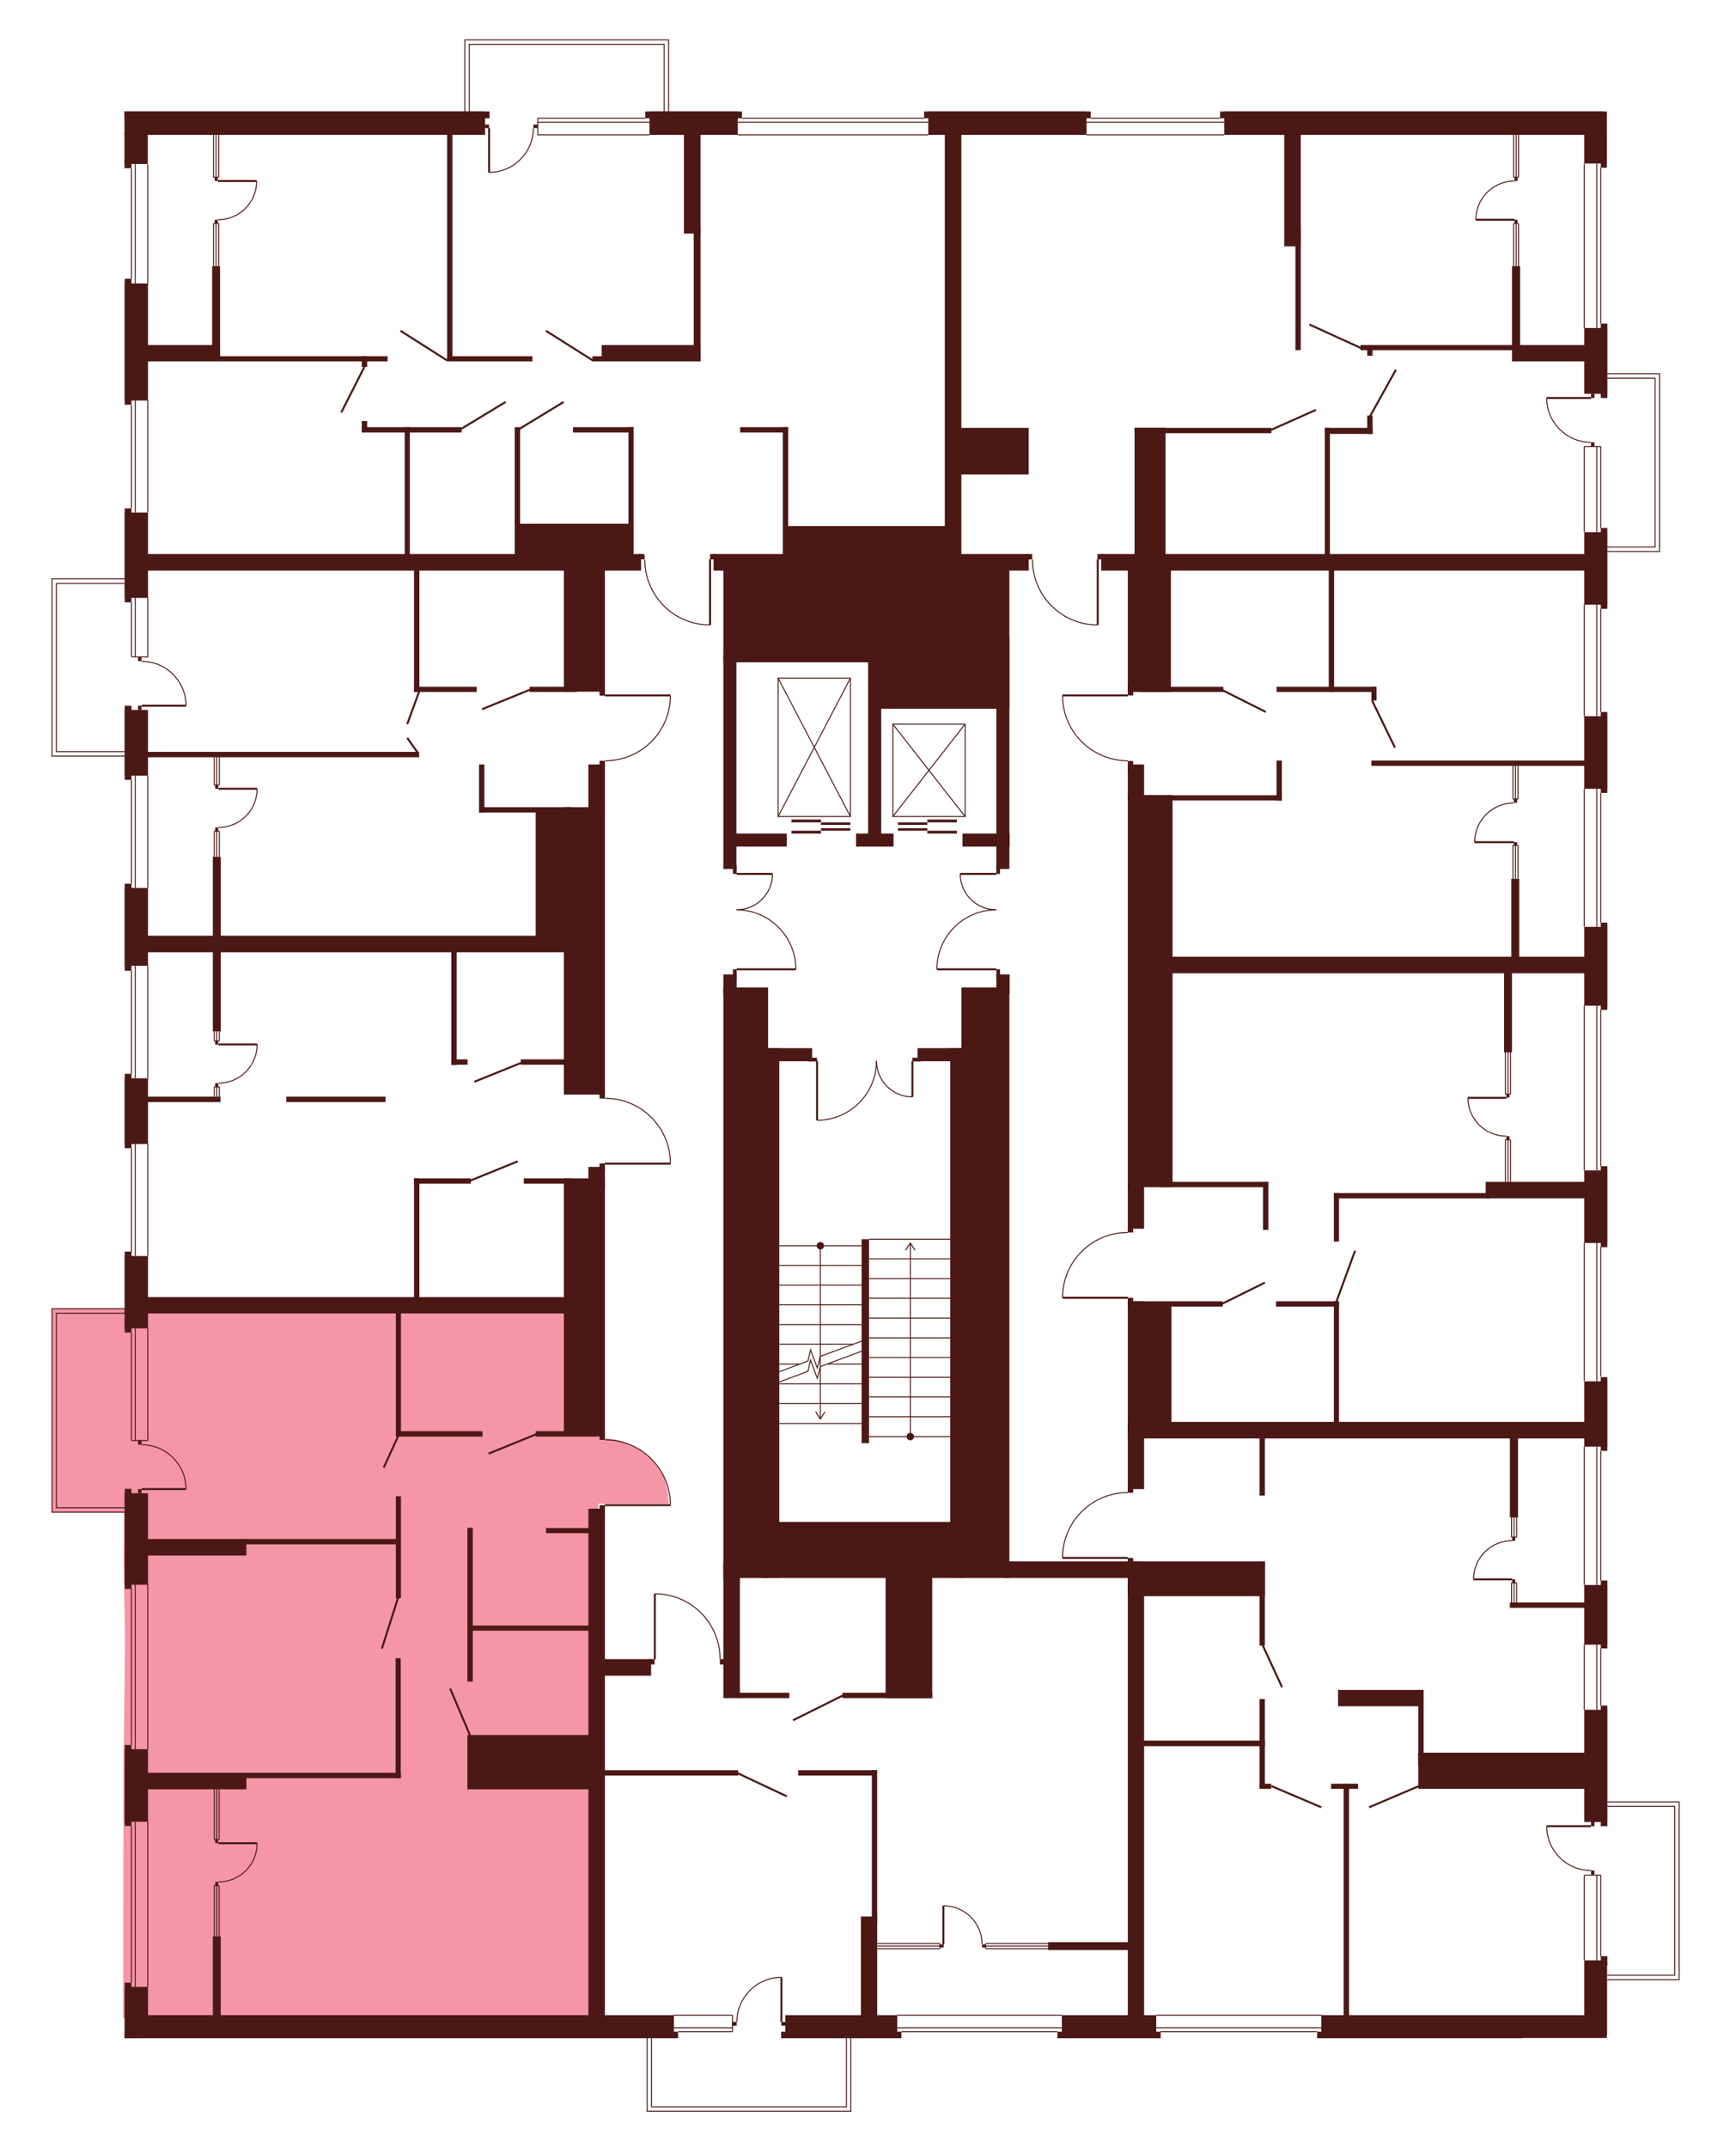 <?xml version="1.0" encoding="utf-8"?>
<!-- Generator: Adobe Illustrator 27.9.0, SVG Export Plug-In . SVG Version: 6.00 Build 0)  -->
<svg version="1.1" xmlns="http://www.w3.org/2000/svg" xmlns:xlink="http://www.w3.org/1999/xlink" x="0px" y="0px"
	 viewBox="0 0 744.7 920.8" style="enable-background:new 0 0 744.7 920.8;" xml:space="preserve">
<style type="text/css">
	.st0{display:none;fill:#F496A7;}
	.st1{fill:#F496A7;}
	.st2{fill:#4B1816;}
	.st3{fill:none;stroke:#4B1816;stroke-width:0.85;stroke-miterlimit:10;}
	.st4{fill:none;stroke:#4B1816;stroke-width:0.425;stroke-miterlimit:10;}
</style>
<g id="Layer_2">
	<path id="_x33_А1_00000113317391064587588120000016996412612570000574_" class="st0" d="M53.4,241.3l218.3-4.4h3.2l1.6,2.3
		c0,0-0.5,11.1,7.7,19.3c8.2,8.2,15.1,8.4,20.3,8.7v-30.3l31.3,0v-9.6l70.2-2.4l-0.8-177.7l-115.5,0.5l-23.8,0.1h-33.6l-29.9-0.1
		L53.4,47.2l0,114.6"/>
	<path id="_x32_А1" class="st0" d="M547.1,48l-36.3-0.8H472l-26.8,0.6l-33.4,1.4v189.7h30.5v2.8c0,0,0.2,11.1,7.2,18.2
		c7,7.1,12,8.6,20.8,9.3v-30.3l219.1,0.7l-0.1-187.7l-160.6,1.7L547.1,48z"/>
	<path id="_x31_А1" class="st0" d="M689.4,260.9l0,33.5v8.8l0.1,24l0,12.9h-2.8v55.6h2.8l0,14.6H502.3l-0.5-69.2h-11l-4.9-3
		l0.2-10.2v-1.5h-3.6c0,0-11.1-0.5-18.2-7.9s-7.6-10.9-8.5-20.1h30.4l-0.1-1.6l-0.2-16.9l16.4-36.2l177.4-0.7v8.1L689.4,260.9z"/>
	<path id="_x31_Б1_00000069377576752710283670000009293500057153379207_" class="st0" d="M688.9,589.1l0,20.4h-187v-51.7h-16.4
		v-1.6l-30.3,0.1c0,0-0.6-8.9,6-17.4c6.7-8.5,15.3-9.8,15.3-9.8s4.8-1,6.3-0.8l2.7,0l0-1.6l4.7,0l0-17.8l12,0l0.2-93.3l186.5,0.4
		v97.1"/>
	<path id="_x32_Б1_00000150072325599097893450000016962152765727264134_" class="st0" d="M486.9,873.6l0.5-204.9h-4.2v-1.5h-28
		c0,0-1.2-6,5.3-16.4c6.6-10.5,20.8-11.6,20.8-11.6h4.2v-1.4l4.7,0.1V616h198.7l0.4,156.3l0.2,41.4v15.5l-0.2,19.2l-0.4,24.6
		L574.7,873"/>
	<path id="_x31_В1" class="st0" d="M484.9,675.8V873l-229.5,0.1l1-162.5l22.7,0.1h1.3v-28c0,0,9-0.4,16.8,5.5
		c7.8,5.8,10.1,13.9,10.1,13.9s1.6,5.4,1.3,8.6h1.5v-34.9H484.9z"/>
	<path id="_x32_В1" class="st1" d="M286.9,644.6l-30.3,0v1.6l-1.3,96.9l0,121.5l-202.5,0.5l0.2-107.3l0.4-34l0.2-21.4l-0.5-31.9
		l0.5-109.6l205.3-1l0,56.7c0,0,7.8-0.1,14.4,4c6.7,4.1,9.7,9.8,9.7,9.8S286.4,633.7,286.9,644.6z"/>
	<path id="СТ1" class="st0" d="M286.9,498.3l-30.3-0.2l-1.3,59.2l-202,0.5l0-11.5l-0.1-42.4l0-11.7l-0.4-22l0-66.1h203.6
		l-0.2,66.2c0,0,7.3-0.2,10,1c2.6,1.3,11.1,2.2,17.5,14.5C284,485.8,287.5,493.6,286.9,498.3z"/>
	<path id="_x31_Г1_00000103978836599781910420000012655061385466422956_" class="st0" d="M53.4,242.5h206v56.2h28
		c0,0,0.1,8.2-3.9,14.3c-4,6.1-10.2,13.2-24.1,13.8v74.9h-206l0.4-76.9l-0.9-26.8"/>
	<polygon class="st0" points="199.4,50.7 199.4,17.1 286.8,17.1 286.8,52.4 	"/>
	<polygon class="st0" points="686.7,160.2 711.9,160.2 711.9,236.4 683.3,236.4 	"/>
	<polygon class="st0" points="684,772.4 720.3,772.4 720.3,848.6 685,848.6 	"/>
	<polygon class="st0" points="365,870.9 365,905 277.6,905 277.6,868.7 	"/>
	<polygon class="st1" points="56.4,648.2 22.3,648.2 22.3,561 58,560.9 	"/>
	<polygon class="st0" points="56.4,324.1 22.3,324.1 22.3,248.1 58,248.1 	"/>
</g>
<g id="СТЕНЫ">
	<rect x="53.4" y="47.8" class="st2" width="154.7" height="10"/>
	<rect x="278.6" y="47.8" class="st2" width="37.9" height="10"/>
	<rect x="53.4" y="47.8" class="st2" width="156.6" height="2.9"/>
	<rect x="276.8" y="47.8" class="st2" width="41.5" height="2.9"/>
	<rect x="398.2" y="47.8" class="st2" width="67.9" height="10"/>
	<rect x="396.4" y="47.8" class="st2" width="71.5" height="2.9"/>
	<rect x="525.2" y="47.8" class="st2" width="162.6" height="10"/>
	<rect x="523.4" y="47.8" class="st2" width="165.9" height="2.9"/>
	<rect x="686.7" y="138.7" class="st2" width="2.8" height="31.9"/>
	<rect x="679.6" y="140.6" class="st2" width="9.8" height="28.2"/>
	<rect x="686.7" y="226.3" class="st2" width="2.8" height="34.7"/>
	<rect x="679.6" y="228.1" class="st2" width="9.8" height="31.1"/>
	<rect x="686.7" y="305.2" class="st2" width="2.8" height="34.7"/>
	<rect x="679.6" y="307" class="st2" width="9.8" height="31.1"/>
	<rect x="686.7" y="395.5" class="st2" width="2.8" height="37.4"/>
	<rect x="679.6" y="397.3" class="st2" width="9.8" height="33.8"/>
	<rect x="686.7" y="499.9" class="st2" width="2.8" height="34.7"/>
	<rect x="679.6" y="501.7" class="st2" width="9.8" height="31.1"/>
	<rect x="686.7" y="590.3" class="st2" width="2.8" height="31.6"/>
	<rect x="679.6" y="592.1" class="st2" width="9.8" height="28"/>
	<rect x="686.7" y="677.5" class="st2" width="2.8" height="29.1"/>
	<rect x="679.6" y="679.4" class="st2" width="9.8" height="25.6"/>
	<rect x="686.7" y="731.1" class="st2" width="2.8" height="51.7"/>
	<rect x="679.6" y="732.9" class="st2" width="9.8" height="48.1"/>
	<rect x="679.6" y="840.3" class="st2" width="9.8" height="31.9"/>
	<rect x="565" y="870.9" class="st2" width="88.1" height="2.8"/>
	<rect x="566.8" y="863.8" class="st2" width="122.5" height="9.8"/>
	<rect x="453.6" y="870.9" class="st2" width="44.3" height="2.8"/>
	<rect x="455.5" y="863.8" class="st2" width="40.5" height="9.8"/>
	<rect x="335.1" y="870.9" class="st2" width="51.6" height="2.8"/>
	<rect x="336.9" y="863.8" class="st2" width="48" height="9.8"/>
	<rect x="53.5" y="870.9" class="st2" width="237.4" height="2.8"/>
	<rect x="56.4" y="863.8" class="st2" width="232.7" height="9.8"/>
	<rect x="53.5" y="851.7" class="st2" width="10" height="22"/>
	<rect x="53.5" y="849.9" class="st2" width="2.9" height="23.8"/>
	<rect x="53.5" y="749.8" class="st2" width="10" height="31.1"/>
	<rect x="53.5" y="748" class="st2" width="2.9" height="34.7"/>
	<rect x="53.5" y="538.4" class="st2" width="10" height="31"/>
	<rect x="53.5" y="536.5" class="st2" width="2.9" height="34.7"/>
	<rect x="53.5" y="462.2" class="st2" width="10" height="28.2"/>
	<rect x="53.5" y="460.3" class="st2" width="2.9" height="31.9"/>
	<rect x="53.5" y="380.6" class="st2" width="10" height="33.4"/>
	<rect x="53.5" y="378.8" class="st2" width="2.9" height="37.3"/>
	<rect x="53.5" y="304.3" class="st2" width="10" height="28.2"/>
	<rect x="53.5" y="302.5" class="st2" width="2.9" height="31.8"/>
	<rect x="53.5" y="219.7" class="st2" width="10" height="36.6"/>
	<rect x="53.5" y="217.9" class="st2" width="2.9" height="40.3"/>
	<rect x="53.5" y="121.5" class="st2" width="10" height="50.2"/>
	<rect x="53.5" y="119.5" class="st2" width="2.9" height="54"/>
	<rect x="53.5" y="640.1" class="st2" width="10" height="39.2"/>
	<rect x="53.5" y="638.2" class="st2" width="2.9" height="42.9"/>
	<rect x="60.6" y="147.9" class="st2" width="33.8" height="7"/>
	<rect x="91" y="114.1" class="st2" width="3.4" height="40.8"/>
	<rect x="92.7" y="152.7" class="st2" width="73.6" height="2.2"/>
	<rect x="191.8" y="152.7" class="st2" width="36.6" height="2.2"/>
	<rect x="254.1" y="152.7" class="st2" width="36.6" height="2.2"/>
	<rect x="258.1" y="147.9" class="st2" width="42.4" height="7"/>
	<rect x="191.8" y="57" class="st2" width="2.3" height="97.9"/>
	<rect x="293.4" y="55.3" class="st2" width="7.1" height="44.8"/>
	<rect x="405.3" y="55.3" class="st2" width="7.1" height="189.4"/>
	<rect x="297.6" y="96.7" class="st2" width="2.9" height="58.2"/>
	<rect x="550.9" y="55.3" class="st2" width="7.1" height="50.3"/>
	<rect x="555.7" y="96.7" class="st2" width="2.3" height="53.4"/>
	<rect x="648.6" y="147.9" class="st2" width="31.8" height="7"/>
	<rect x="648.6" y="114.1" class="st2" width="3.5" height="34.9"/>
	<rect x="583.6" y="147.9" class="st2" width="66.5" height="2.2"/>
	<rect x="586.5" y="149.1" class="st2" width="2.3" height="3.4"/>
	<rect x="472.4" y="237.5" class="st2" width="209.7" height="7.1"/>
	<rect x="588.3" y="326" class="st2" width="96.4" height="2.3"/>
	<rect x="498.2" y="410.1" class="st2" width="183.3" height="7.1"/>
	<rect x="648.3" y="376.7" class="st2" width="3.4" height="34.6"/>
	<rect x="645.2" y="415.9" class="st2" width="3.4" height="35.2"/>
	<rect x="637.3" y="506.6" class="st2" width="43.8" height="7.1"/>
	<rect x="572.2" y="511.4" class="st2" width="66.8" height="2.3"/>
	<rect x="572.2" y="511.4" class="st2" width="2.2" height="20.8"/>
	<rect x="483.8" y="609.5" class="st2" width="196.5" height="7.1"/>
	<rect x="647.7" y="614" class="st2" width="3.5" height="36.5"/>
	<rect x="647.7" y="686.9" class="st2" width="33.5" height="2.3"/>
	<rect x="547.4" y="557.8" class="st2" width="27" height="2.3"/>
	<rect x="572.2" y="557.8" class="st2" width="2.2" height="53.6"/>
	<rect x="483.8" y="557.8" class="st2" width="7" height="80.5"/>
	<rect x="483.8" y="557.8" class="st2" width="40.7" height="2.3"/>
	<rect x="489" y="559.1" class="st2" width="13.5" height="51.5"/>
	<rect x="483.8" y="636.9" class="st2" width="2.3" height="3"/>
	<rect x="483.8" y="667.8" class="st2" width="2.3" height="3"/>
	<rect x="540.3" y="614" class="st2" width="2.3" height="27.1"/>
	<rect x="608.4" y="751.3" class="st2" width="72.5" height="15.5"/>
	<rect x="608.4" y="724.4" class="st2" width="2.3" height="32.6"/>
	<rect x="574" y="724.4" class="st2" width="36.6" height="7"/>
	<rect x="571" y="764.6" class="st2" width="11.6" height="2.2"/>
	<rect x="576.4" y="764.6" class="st2" width="2.3" height="101.7"/>
	<rect x="449.6" y="832.5" class="st2" width="38.4" height="3.4"/>
	<rect x="483.8" y="669.3" class="st2" width="7" height="196.4"/>
	<rect x="483.8" y="669.3" class="st2" width="58.8" height="14.9"/>
	<rect x="430.9" y="669.3" class="st2" width="58.8" height="7.1"/>
	<rect x="540.3" y="669.3" class="st2" width="2.3" height="36.1"/>
	<rect x="489.8" y="746.1" class="st2" width="52.8" height="2.4"/>
	<rect x="540.3" y="728.3" class="st2" width="2.3" height="38.4"/>
	<rect x="540.3" y="764.6" class="st2" width="5" height="2.2"/>
	<rect x="369.3" y="821.5" class="st2" width="7" height="49.4"/>
	<rect x="374" y="758.8" class="st2" width="2.3" height="65"/>
	<rect x="342.4" y="758.8" class="st2" width="33.8" height="2.3"/>
	<rect x="256" y="758.8" class="st2" width="60.7" height="2.3"/>
	<rect x="252.4" y="646.7" class="st2" width="7.1" height="218.4"/>
	<rect x="257.2" y="645.2" class="st2" width="2.3" height="3.2"/>
	<rect x="257.2" y="614" class="st2" width="2.3" height="3.2"/>
	<rect x="241.9" y="505.1" class="st2" width="17.6" height="110.6"/>
	<rect x="241.9" y="346" class="st2" width="17.6" height="123.2"/>
	<rect x="252.4" y="500.2" class="st2" width="7.1" height="9.3"/>
	<rect x="257.2" y="498.7" class="st2" width="2.3" height="3.4"/>
	<rect x="257.2" y="467.5" class="st2" width="2.3" height="3.4"/>
	<rect x="252.4" y="327.7" class="st2" width="7.1" height="18.8"/>
	<rect x="241.9" y="237.5" class="st2" width="17.6" height="59"/>
	<rect x="257.2" y="326.1" class="st2" width="2.3" height="2.8"/>
	<rect x="257.2" y="295.4" class="st2" width="2.3" height="2.8"/>
	<rect x="60.7" y="237.5" class="st2" width="214.3" height="7.1"/>
	<rect x="220.8" y="183.1" class="st2" width="2.3" height="55.9"/>
	<rect x="269.6" y="183.1" class="st2" width="2.2" height="55.9"/>
	<rect x="221.9" y="224.5" class="st2" width="48.8" height="15.8"/>
	<rect x="245.8" y="183.1" class="st2" width="25.9" height="2.3"/>
	<rect x="335.8" y="183.1" class="st2" width="2.3" height="55.6"/>
	<rect x="317.5" y="183.1" class="st2" width="20.6" height="2.3"/>
	<rect x="227.2" y="294.4" class="st2" width="20.2" height="2.2"/>
	<rect x="177.6" y="241.2" class="st2" width="2.3" height="55.4"/>
	<rect x="173.6" y="183.1" class="st2" width="2.2" height="55.9"/>
	<rect x="177.6" y="294.4" class="st2" width="26.9" height="2.2"/>
	<rect x="155.2" y="183.1" class="st2" width="42.8" height="2.3"/>
	<rect x="155.2" y="180.5" class="st2" width="2.3" height="4.6"/>
	<rect x="155.2" y="152.7" class="st2" width="2.3" height="4.6"/>
	<rect x="59.6" y="401.1" class="st2" width="187.7" height="7.1"/>
	<rect x="205.5" y="327.7" class="st2" width="2.3" height="20.6"/>
	<rect x="205.5" y="346" class="st2" width="39.4" height="2.3"/>
	<rect x="229.8" y="347.2" class="st2" width="13.7" height="56.3"/>
	<rect x="62" y="322.3" class="st2" width="117.8" height="2.3"/>
	<rect x="91.3" y="367.3" class="st2" width="3.4" height="74.8"/>
	<rect x="61" y="470.1" class="st2" width="33.6" height="2.3"/>
	<rect x="122.8" y="470.1" class="st2" width="42.6" height="2.3"/>
	<rect x="193.6" y="406.9" class="st2" width="2.3" height="49.6"/>
	<rect x="193.6" y="454.1" class="st2" width="7" height="2.3"/>
	<rect x="223.4" y="454.1" class="st2" width="21.6" height="2.3"/>
	<rect x="224.7" y="505.1" class="st2" width="20.3" height="2.3"/>
	<rect x="60.4" y="556" class="st2" width="184.6" height="7"/>
	<rect x="177.6" y="505.1" class="st2" width="2.3" height="53.8"/>
	<rect x="169.8" y="562" class="st2" width="2.2" height="53.8"/>
	<rect x="169.8" y="641.4" class="st2" width="2.2" height="43.7"/>
	<rect x="200.5" y="654.9" class="st2" width="2.3" height="65.9"/>
	<rect x="169.7" y="710.8" class="st2" width="2.2" height="51.4"/>
	<rect x="177.6" y="505.1" class="st2" width="24.4" height="2.3"/>
	<rect x="169.8" y="613.5" class="st2" width="37.2" height="2.3"/>
	<rect x="229.8" y="613.5" class="st2" width="26.2" height="2.3"/>
	<rect x="234.2" y="655" class="st2" width="21.8" height="2.2"/>
	<rect x="201.8" y="696.8" class="st2" width="54.2" height="2.2"/>
	<rect x="200.5" y="743.7" class="st2" width="55.5" height="23.3"/>
	<rect x="62.4" y="659.7" class="st2" width="43.3" height="7.1"/>
	<rect x="104.4" y="659.7" class="st2" width="66.8" height="2.3"/>
	<rect x="62.1" y="759.9" class="st2" width="43.6" height="7.1"/>
	<rect x="105.1" y="759.9" class="st2" width="66.9" height="2.3"/>
	<rect x="91.3" y="830" class="st2" width="3.4" height="39.3"/>
	<rect x="408.6" y="183.4" class="st2" width="32.7" height="20"/>
	<rect x="486.7" y="183.4" class="st2" width="58.7" height="2.3"/>
	<rect x="568.3" y="183.4" class="st2" width="20.5" height="2.6"/>
	<rect x="486.7" y="183.4" class="st2" width="13.3" height="55.3"/>
	<rect x="306.1" y="237.5" class="st2" width="135.2" height="7.1"/>
	<rect x="440.2" y="237.5" class="st2" width="2.6" height="2.3"/>
	<rect x="273.9" y="237.5" class="st2" width="2.6" height="2.3"/>
	<rect x="304.6" y="237.5" class="st2" width="2.6" height="2.3"/>
	<rect x="470.8" y="237.5" class="st2" width="2.6" height="2.3"/>
	<rect x="310.3" y="243.3" class="st2" width="67.7" height="40.6"/>
	<rect x="374.5" y="244" class="st2" width="58.5" height="59.8"/>
	<rect x="310.3" y="280.8" class="st2" width="5.6" height="91.7"/>
	<rect x="310.3" y="423.3" class="st2" width="19.2" height="253.1"/>
	<rect x="313.3" y="357.3" class="st2" width="24.2" height="5.6"/>
	<rect x="367.2" y="357.3" class="st2" width="16.1" height="5.6"/>
	<rect x="427.4" y="272.8" class="st2" width="5.6" height="99.7"/>
	<rect x="412.9" y="357.3" class="st2" width="20.2" height="5.6"/>
	<rect x="372.4" y="282.3" class="st2" width="5.6" height="75.6"/>
	<rect x="314.4" y="371.1" class="st2" width="1.6" height="3.5"/>
	<rect x="427.4" y="370.8" class="st2" width="1.6" height="3.8"/>
	<rect x="427.4" y="415.5" class="st2" width="1.6" height="3.8"/>
	<rect x="310.3" y="417.7" class="st2" width="5.7" height="8.3"/>
	<rect x="427.4" y="417.7" class="st2" width="5.7" height="8.3"/>
	<rect x="412.4" y="423.3" class="st2" width="20.6" height="253.1"/>
	<rect x="314.4" y="415.5" class="st2" width="1.6" height="4.7"/>
	<rect x="327.8" y="449.3" class="st2" width="6.5" height="227"/>
	<rect x="407.6" y="449.3" class="st2" width="6.5" height="227"/>
	<rect x="327.8" y="449.3" class="st2" width="20.6" height="5.6"/>
	<rect x="393.6" y="449.3" class="st2" width="20.6" height="5.6"/>
	<rect x="346.9" y="453.4" class="st2" width="3.6" height="1.6"/>
	<rect x="391.4" y="453.4" class="st2" width="3.6" height="1.6"/>
	<rect x="369.6" y="531.2" class="st2" width="3.2" height="87.4"/>
	<rect x="326.6" y="652.4" class="st2" width="86.3" height="24"/>
	<rect x="336.9" y="225.5" class="st2" width="69.1" height="16.4"/>
	<rect x="586.5" y="178.1" class="st2" width="2.3" height="7.9"/>
	<rect x="568.3" y="183.4" class="st2" width="2.2" height="56.7"/>
	<rect x="570" y="244.3" class="st2" width="2.3" height="52.3"/>
	<rect x="547.6" y="294.4" class="st2" width="42.8" height="2.2"/>
	<rect x="488.8" y="294.4" class="st2" width="36" height="2.2"/>
	<rect x="588.3" y="294.4" class="st2" width="2.2" height="5.9"/>
	<rect x="483.8" y="243.5" class="st2" width="18.5" height="53.1"/>
	<rect x="483.8" y="293.1" class="st2" width="2.3" height="5"/>
	<rect x="483.8" y="326.2" class="st2" width="2.3" height="5"/>
	<rect x="483.8" y="327.7" class="st2" width="7" height="15.5"/>
	<rect x="483.8" y="340.8" class="st2" width="19.2" height="168.1"/>
	<rect x="483.8" y="507.5" class="st2" width="7" height="19.2"/>
	<rect x="483.8" y="526.1" class="st2" width="2.3" height="2.2"/>
	<rect x="483.8" y="556.3" class="st2" width="2.3" height="3.5"/>
	<rect x="497.8" y="506.6" class="st2" width="46.2" height="2.3"/>
	<rect x="541.8" y="506.6" class="st2" width="2.3" height="20.6"/>
	<rect x="257" y="711.2" class="st2" width="22.3" height="7.1"/>
	<rect x="278.2" y="711.2" class="st2" width="2.6" height="2.3"/>
	<rect x="308.8" y="711.2" class="st2" width="2.6" height="2.3"/>
	<rect x="316.8" y="725.6" class="st2" width="21.8" height="2.3"/>
	<rect x="361.4" y="725.6" class="st2" width="38.5" height="2.3"/>
	<rect x="310.3" y="670.1" class="st2" width="7.1" height="57.8"/>
	<rect x="379.9" y="674.7" class="st2" width="20" height="53.2"/>
	<g>
		<line class="st3" x1="304.6" y1="239.8" x2="304.6" y2="267.9"/>
		<path class="st4" d="M304.6,267.9c-15.5,0-28-12.5-28-28"/>
	</g>
	<g>
		<line class="st3" x1="470.9" y1="239.8" x2="470.9" y2="267.9"/>
		<path class="st4" d="M470.9,267.9c-15.5,0-28-12.5-28-28"/>
	</g>
	<g>
		<line class="st3" x1="483.8" y1="298.1" x2="455.8" y2="298.1"/>
		<path class="st4" d="M455.8,298.1c0,15.5,12.5,28,28,28"/>
	</g>
	<g>
		<line class="st3" x1="316" y1="415.5" x2="341.4" y2="415.5"/>
		<path class="st4" d="M341.4,415.5c0-14.1-11.4-25.5-25.5-25.5"/>
	</g>
	<g>
		<line class="st3" x1="316" y1="374.6" x2="331.4" y2="374.6"/>
		<path class="st4" d="M331.4,374.6c0,8.5-6.9,15.4-15.4,15.4"/>
	</g>
	<g>
		<line class="st3" x1="427.4" y1="415.5" x2="401.9" y2="415.5"/>
		<path class="st4" d="M401.9,415.5c0-14.1,11.4-25.5,25.5-25.5"/>
	</g>
	<g>
		<line class="st3" x1="427.4" y1="374.6" x2="411.9" y2="374.6"/>
		<path class="st4" d="M411.9,374.6c0,8.5,6.9,15.4,15.4,15.4"/>
	</g>
	<g>
		<line class="st3" x1="350.5" y1="454.8" x2="350.5" y2="480.2"/>
		<path class="st4" d="M350.5,480.2c14.1,0,25.5-11.4,25.5-25.5"/>
	</g>
	<g>
		<line class="st3" x1="391.4" y1="454.8" x2="391.4" y2="470.2"/>
		<path class="st4" d="M391.4,470.2c-8.5,0-15.4-6.9-15.4-15.4"/>
	</g>
	<g>
		<line class="st3" x1="483.8" y1="556.3" x2="455.8" y2="556.3"/>
		<path class="st4" d="M455.8,556.3c0-15.5,12.5-28,28-28"/>
	</g>
	<g>
		<line class="st3" x1="483.8" y1="667.8" x2="455.8" y2="667.8"/>
		<path class="st4" d="M455.8,667.8c0-15.5,12.5-28,28-28"/>
	</g>
	<g>
		<line class="st3" x1="259.5" y1="298.1" x2="287.6" y2="298.1"/>
		<path class="st4" d="M287.6,298.1c0,15.5-12.5,28-28,28"/>
	</g>
	<g>
		<line class="st3" x1="259.5" y1="498.8" x2="287.6" y2="498.8"/>
		<path class="st4" d="M287.6,498.8c0-15.5-12.5-28-28-28"/>
	</g>
	<g>
		<line class="st3" x1="259.5" y1="645.2" x2="287.6" y2="645.2"/>
		<path class="st4" d="M287.6,645.2c0-15.5-12.5-28-28-28"/>
	</g>
	<g>
		<line class="st3" x1="280.9" y1="711.3" x2="280.9" y2="683.2"/>
		<path class="st4" d="M280.9,683.2c15.5,0,28,12.5,28,28"/>
	</g>
	<g>
		<line class="st4" x1="372.8" y1="531.2" x2="408.1" y2="531.2"/>
		<line class="st4" x1="408.1" y1="615.8" x2="372.8" y2="615.8"/>
		<line class="st4" x1="372.8" y1="598.8" x2="408.1" y2="598.8"/>
		<line class="st4" x1="372.8" y1="607.3" x2="408.1" y2="607.3"/>
		<line class="st4" x1="372.8" y1="590.4" x2="408.1" y2="590.4"/>
		<line class="st4" x1="372.8" y1="581.9" x2="408.1" y2="581.9"/>
		<line class="st4" x1="372.8" y1="573.5" x2="408.1" y2="573.5"/>
		<line class="st4" x1="372.8" y1="565" x2="408.1" y2="565"/>
		<line class="st4" x1="372.8" y1="556.5" x2="408.1" y2="556.5"/>
		<line class="st4" x1="372.8" y1="548.1" x2="408.1" y2="548.1"/>
		<line class="st4" x1="372.8" y1="539.6" x2="408.1" y2="539.6"/>
		<g>
			<g>
				<line class="st4" x1="390.5" y1="615.8" x2="390.5" y2="533.1"/>
				<g>
					<path class="st2" d="M392.1,615.8c0,0.9-0.7,1.6-1.6,1.6c-0.9,0-1.6-0.7-1.6-1.6s0.7-1.6,1.6-1.6
						C391.3,614.2,392.1,614.9,392.1,615.8z"/>
				</g>
				<g>
					<path class="st2" d="M392.5,536c-0.1,0.1-0.2,0-0.3-0.1l-1.7-2.7l-1.7,2.7c-0.1,0.1-0.2,0.1-0.3,0.1c-0.1-0.1-0.1-0.2-0.1-0.3
						l1.9-3c0-0.1,0.1-0.1,0.2-0.1c0.1,0,0.1,0,0.2,0.1l1.9,3c0,0,0,0.1,0,0.1C392.6,535.9,392.6,535.9,392.5,536z"/>
				</g>
			</g>
		</g>
	</g>
	<polyline class="st4" points="334.3,588 346.6,583.4 347.7,578.6 350.6,586.4 351.9,581.4 369.6,574.9 	"/>
	<polyline class="st4" points="334.3,592.4 346.6,587.8 347.7,583 350.6,590.8 351.9,585.8 369.6,579.2 	"/>
	<line class="st4" x1="369.6" y1="534" x2="334.3" y2="534"/>
	<line class="st4" x1="334.3" y1="542.4" x2="369.6" y2="542.4"/>
	<line class="st4" x1="334.3" y1="550.9" x2="369.6" y2="550.9"/>
	<line class="st4" x1="334.3" y1="559.3" x2="369.6" y2="559.3"/>
	<line class="st4" x1="334.3" y1="567.8" x2="369.6" y2="567.8"/>
	<line class="st4" x1="334.3" y1="601.6" x2="369.6" y2="601.6"/>
	<line class="st4" x1="334.3" y1="610.2" x2="369.6" y2="610.2"/>
	<line class="st4" x1="334.3" y1="593.2" x2="369.6" y2="593.2"/>
	<line class="st4" x1="334.3" y1="576.2" x2="365.9" y2="576.2"/>
	<line class="st4" x1="334.3" y1="584.7" x2="343.2" y2="584.7"/>
	<line class="st4" x1="355" y1="584.7" x2="369.6" y2="584.7"/>
	<g>
		<g>
			<line class="st4" x1="351.9" y1="534" x2="351.9" y2="608"/>
			<g>
				<path class="st2" d="M350.3,534c0-0.9,0.7-1.6,1.6-1.6c0.9,0,1.6,0.7,1.6,1.6c0,0.9-0.7,1.6-1.6,1.6
					C351,535.6,350.3,534.8,350.3,534z"/>
			</g>
			<g>
				<path class="st2" d="M349.9,605.1c0.1-0.1,0.2,0,0.3,0.1l1.7,2.7l1.7-2.7c0.1-0.1,0.2-0.1,0.3-0.1c0.1,0.1,0.1,0.2,0.1,0.3
					l-1.9,3c0,0.1-0.1,0.1-0.2,0.1c-0.1,0-0.1,0-0.2-0.1l-1.9-3c0,0,0-0.1,0-0.1C349.8,605.2,349.8,605.1,349.9,605.1z"/>
			</g>
		</g>
	</g>
	<line class="st4" x1="56.4" y1="258.1" x2="56.4" y2="281.6"/>
	<line class="st4" x1="58" y1="256.1" x2="58" y2="281.7"/>
	<line class="st4" x1="63.4" y1="256.1" x2="63.4" y2="281.7"/>
	<line class="st4" x1="56.4" y1="416.1" x2="56.4" y2="460.4"/>
	<line class="st4" x1="58" y1="414" x2="58" y2="462.2"/>
	<line class="st4" x1="63.4" y1="414" x2="63.4" y2="462.2"/>
	<line class="st4" x1="56.4" y1="492.3" x2="56.4" y2="536.6"/>
	<line class="st4" x1="58" y1="490.2" x2="58" y2="538.4"/>
	<line class="st4" x1="63.4" y1="490.2" x2="63.4" y2="538.4"/>
	<line class="st4" x1="56.4" y1="617.5" x2="56.4" y2="571.2"/>
	<line class="st4" x1="58" y1="617.5" x2="58" y2="569.3"/>
	<line class="st4" x1="63.4" y1="617.5" x2="63.4" y2="569.3"/>
	<line class="st4" x1="276.8" y1="50.7" x2="230.6" y2="50.7"/>
	<line class="st4" x1="278.6" y1="52.4" x2="230.6" y2="52.4"/>
	<line class="st4" x1="278.6" y1="57.8" x2="230.6" y2="57.8"/>
	<line class="st4" x1="318.3" y1="50.7" x2="396.4" y2="50.7"/>
	<line class="st4" x1="316.5" y1="52.4" x2="398.2" y2="52.4"/>
	<line class="st4" x1="316.5" y1="57.8" x2="398.2" y2="57.8"/>
	<line class="st4" x1="467.9" y1="50.7" x2="523.4" y2="50.7"/>
	<line class="st4" x1="466.1" y1="52.4" x2="525.2" y2="52.4"/>
	<line class="st4" x1="466.1" y1="57.8" x2="525.2" y2="57.8"/>
	<line class="st4" x1="386.7" y1="870.9" x2="453.6" y2="870.9"/>
	<line class="st4" x1="384.9" y1="869.2" x2="455.5" y2="869.2"/>
	<line class="st4" x1="384.9" y1="863.8" x2="455.5" y2="863.8"/>
	<line class="st4" x1="497.8" y1="870.9" x2="565" y2="870.9"/>
	<line class="st4" x1="496" y1="869.2" x2="566.9" y2="869.2"/>
	<line class="st4" x1="496" y1="863.8" x2="566.9" y2="863.8"/>
	<line class="st4" x1="56.4" y1="782.7" x2="56.4" y2="849.9"/>
	<line class="st4" x1="58" y1="780.9" x2="58" y2="851.7"/>
	<line class="st4" x1="63.4" y1="780.9" x2="63.4" y2="851.7"/>
	<line class="st4" x1="56.4" y1="680.9" x2="56.4" y2="748"/>
	<line class="st4" x1="58" y1="679" x2="58" y2="749.8"/>
	<line class="st4" x1="63.4" y1="679" x2="63.4" y2="749.8"/>
	<line class="st4" x1="56.4" y1="334.3" x2="56.4" y2="378.8"/>
	<line class="st4" x1="58" y1="332.5" x2="58" y2="380.6"/>
	<line class="st4" x1="63.4" y1="332.5" x2="63.4" y2="380.6"/>
	<line class="st4" x1="686.7" y1="191.4" x2="686.7" y2="226.3"/>
	<line class="st4" x1="679.6" y1="191.4" x2="679.6" y2="228.1"/>
	<line class="st4" x1="685" y1="191.4" x2="685" y2="228.1"/>
	<line class="st4" x1="686.7" y1="138.7" x2="686.7" y2="71.9"/>
	<line class="st4" x1="679.6" y1="140.6" x2="679.6" y2="70.1"/>
	<line class="st4" x1="685" y1="140.6" x2="685" y2="70.1"/>
	<line class="st4" x1="686.7" y1="395.5" x2="686.7" y2="339.9"/>
	<line class="st4" x1="679.6" y1="397.3" x2="679.6" y2="338.1"/>
	<line class="st4" x1="685" y1="397.3" x2="685" y2="338.1"/>
	<line class="st4" x1="686.7" y1="305.2" x2="686.7" y2="261"/>
	<line class="st4" x1="679.6" y1="307.1" x2="679.6" y2="259.1"/>
	<line class="st4" x1="685" y1="307.1" x2="685" y2="259.1"/>
	<line class="st4" x1="686.7" y1="499.9" x2="686.7" y2="432.8"/>
	<line class="st4" x1="679.6" y1="501.7" x2="679.6" y2="431"/>
	<line class="st4" x1="685" y1="501.7" x2="685" y2="431"/>
	<line class="st4" x1="686.7" y1="677.5" x2="686.7" y2="621.9"/>
	<line class="st4" x1="679.6" y1="679.4" x2="679.6" y2="620.1"/>
	<line class="st4" x1="685" y1="679.4" x2="685" y2="620.1"/>
	<line class="st4" x1="686.7" y1="590.1" x2="686.7" y2="534.5"/>
	<line class="st4" x1="679.6" y1="592" x2="679.6" y2="532.7"/>
	<line class="st4" x1="685" y1="592" x2="685" y2="532.7"/>
	<line class="st4" x1="686.7" y1="731.1" x2="686.7" y2="706.6"/>
	<line class="st4" x1="679.6" y1="732.9" x2="679.6" y2="704.9"/>
	<line class="st4" x1="685" y1="732.9" x2="685" y2="704.9"/>
	<line class="st4" x1="91.6" y1="57.8" x2="91.6" y2="76"/>
	<line class="st4" x1="92.7" y1="57.8" x2="92.7" y2="76"/>
	<line class="st4" x1="93.8" y1="57.8" x2="93.8" y2="76"/>
	<line class="st4" x1="91.6" y1="76" x2="93.8" y2="76"/>
	<line class="st4" x1="91.6" y1="114.1" x2="91.6" y2="95.8"/>
	<line class="st4" x1="92.7" y1="114.1" x2="92.7" y2="95.8"/>
	<line class="st4" x1="93.8" y1="114.1" x2="93.8" y2="95.8"/>
	<line class="st4" x1="91.6" y1="95.8" x2="93.8" y2="95.8"/>
	<line class="st4" x1="91.9" y1="767" x2="91.9" y2="788.5"/>
	<line class="st4" x1="93" y1="767" x2="93" y2="788.5"/>
	<line class="st4" x1="94" y1="767" x2="94" y2="788.5"/>
	<line class="st4" x1="91.9" y1="788.5" x2="94" y2="788.5"/>
	<line class="st4" x1="91.9" y1="830" x2="91.9" y2="808.3"/>
	<line class="st4" x1="93" y1="830" x2="93" y2="808.3"/>
	<line class="st4" x1="94" y1="830" x2="94" y2="808.3"/>
	<line class="st4" x1="91.9" y1="808.3" x2="94" y2="808.3"/>
	<line class="st4" x1="91.9" y1="324.5" x2="91.9" y2="336.5"/>
	<line class="st4" x1="93" y1="324.5" x2="93" y2="336.5"/>
	<line class="st4" x1="94.1" y1="324.5" x2="94.1" y2="336.5"/>
	<line class="st4" x1="91.9" y1="336.5" x2="94.1" y2="336.5"/>
	<line class="st4" x1="91.9" y1="367.3" x2="91.9" y2="356.3"/>
	<line class="st4" x1="93" y1="367.3" x2="93" y2="356.3"/>
	<line class="st4" x1="94.1" y1="367.3" x2="94.1" y2="356.3"/>
	<line class="st4" x1="91.9" y1="356.3" x2="94.1" y2="356.3"/>
	<line class="st4" x1="649.3" y1="57.8" x2="649.3" y2="76"/>
	<line class="st4" x1="650.4" y1="57.8" x2="650.4" y2="76"/>
	<line class="st4" x1="651.4" y1="57.8" x2="651.4" y2="76"/>
	<line class="st4" x1="649.3" y1="76" x2="651.4" y2="76"/>
	<line class="st4" x1="649.3" y1="114.1" x2="649.3" y2="95.8"/>
	<line class="st4" x1="650.4" y1="114.1" x2="650.4" y2="95.8"/>
	<line class="st4" x1="651.4" y1="114.1" x2="651.4" y2="95.8"/>
	<line class="st4" x1="649.3" y1="95.8" x2="651.4" y2="95.8"/>
	<line class="st4" x1="645.8" y1="451" x2="645.8" y2="469"/>
	<line class="st4" x1="646.9" y1="451" x2="646.9" y2="469"/>
	<line class="st4" x1="648" y1="451" x2="648" y2="469"/>
	<line class="st4" x1="645.8" y1="469" x2="648" y2="469"/>
	<line class="st4" x1="648.4" y1="650.5" x2="648.4" y2="658.9"/>
	<line class="st4" x1="649.5" y1="650.5" x2="649.5" y2="658.9"/>
	<line class="st4" x1="650.6" y1="650.5" x2="650.6" y2="658.9"/>
	<line class="st4" x1="648.4" y1="658.9" x2="650.6" y2="658.9"/>
	<line class="st4" x1="376.3" y1="835.3" x2="403.2" y2="835.3"/>
	<line class="st4" x1="376.3" y1="834.2" x2="403.2" y2="834.2"/>
	<line class="st4" x1="376.3" y1="833.1" x2="403.2" y2="833.1"/>
	<line class="st4" x1="403.2" y1="835.3" x2="403.2" y2="833.1"/>
	<line class="st4" x1="449.7" y1="835.3" x2="422.9" y2="835.3"/>
	<line class="st4" x1="449.7" y1="834.2" x2="422.9" y2="834.2"/>
	<line class="st4" x1="449.7" y1="833.1" x2="422.9" y2="833.1"/>
	<line class="st4" x1="422.8" y1="835.3" x2="422.8" y2="833.1"/>
	<line class="st4" x1="648.4" y1="686.9" x2="648.4" y2="678.5"/>
	<line class="st4" x1="649.5" y1="686.9" x2="649.5" y2="678.5"/>
	<line class="st4" x1="650.6" y1="686.9" x2="650.6" y2="678.5"/>
	<line class="st4" x1="648.4" y1="678.5" x2="650.6" y2="678.5"/>
	<line class="st4" x1="645.8" y1="506.6" x2="645.8" y2="488.6"/>
	<line class="st4" x1="646.9" y1="506.6" x2="646.9" y2="488.6"/>
	<line class="st4" x1="648" y1="506.6" x2="648" y2="488.6"/>
	<line class="st4" x1="645.8" y1="488.6" x2="648" y2="488.6"/>
	<line class="st4" x1="649" y1="328.3" x2="649" y2="342.5"/>
	<line class="st4" x1="650.1" y1="328.3" x2="650.1" y2="342.5"/>
	<line class="st4" x1="651.2" y1="328.3" x2="651.2" y2="342.5"/>
	<line class="st4" x1="649" y1="342.5" x2="651.2" y2="342.5"/>
	<line class="st4" x1="649" y1="376.7" x2="649" y2="362.3"/>
	<line class="st4" x1="650.1" y1="376.7" x2="650.1" y2="362.3"/>
	<line class="st4" x1="651.2" y1="376.7" x2="651.2" y2="362.3"/>
	<line class="st4" x1="649" y1="362.3" x2="651.2" y2="362.3"/>
	<line class="st4" x1="91.9" y1="442" x2="91.9" y2="446.2"/>
	<line class="st4" x1="93" y1="442" x2="93" y2="446.2"/>
	<line class="st4" x1="94.1" y1="442" x2="94.1" y2="446.2"/>
	<line class="st4" x1="91.9" y1="446.2" x2="94.1" y2="446.2"/>
	<line class="st4" x1="91.9" y1="470.1" x2="91.9" y2="465.9"/>
	<line class="st4" x1="93" y1="470.1" x2="93" y2="465.9"/>
	<line class="st4" x1="94.1" y1="470.1" x2="94.1" y2="465.9"/>
	<line class="st4" x1="91.9" y1="465.9" x2="94.1" y2="465.9"/>
	<g>
		<rect x="333.8" y="290.7" class="st4" width="31" height="59.3"/>
		<line class="st4" x1="333.8" y1="290.7" x2="364.8" y2="350"/>
		<line class="st4" x1="364.8" y1="290.7" x2="333.8" y2="350"/>
	</g>
	<g>
		<rect x="383" y="310.4" class="st4" width="31" height="39.6"/>
		<line class="st4" x1="383" y1="310.4" x2="414" y2="350"/>
		<line class="st4" x1="414" y1="310.4" x2="383" y2="350"/>
	</g>
	<g>
		<rect x="339.5" y="351.3" class="st2" width="12.7" height="1.2"/>
		<rect x="352.2" y="352.5" class="st2" width="12.6" height="1.1"/>
		<rect x="339.5" y="356.1" class="st2" width="12.7" height="1.2"/>
		<rect x="352.2" y="355" class="st2" width="12.6" height="1.1"/>
	</g>
	<g>
		<rect x="397.8" y="351.3" class="st2" width="12.7" height="1.2"/>
		<rect x="385.2" y="352.5" class="st2" width="12.6" height="1.1"/>
		<rect x="397.8" y="356.1" class="st2" width="12.7" height="1.2"/>
		<rect x="385.2" y="355" class="st2" width="12.6" height="1.1"/>
	</g>
	<polyline class="st4" points="53.5,322.2 24.2,322.2 24.2,250.1 53.5,250.1 	"/>
	<polyline class="st4" points="53.5,324.1 22.3,324.1 22.3,248.1 53.5,248.1 	"/>
	<polyline class="st4" points="201.3,48.1 201.3,19 284.9,19 284.9,48 	"/>
	<polyline class="st4" points="199.4,48.1 199.4,17.1 286.8,17.1 286.8,48 	"/>
	<polyline class="st4" points="53.7,562.9 24.2,562.9 24.2,646.3 53.6,646.3 	"/>
	<polyline class="st4" points="53.7,561 22.3,561 22.3,648.2 53.6,648.2 	"/>
	<line class="st3" x1="234.2" y1="141.8" x2="254.3" y2="154.5"/>
	<line class="st3" x1="171.8" y1="141.8" x2="191.8" y2="154.5"/>
	<line class="st3" x1="156.3" y1="157.3" x2="146.4" y2="176.8"/>
	<line class="st3" x1="197.9" y1="183.8" x2="216.9" y2="172.3"/>
	<line class="st3" x1="222.9" y1="183.8" x2="241.8" y2="172.3"/>
	<rect x="501.8" y="340.9" class="st2" width="48.1" height="2.2"/>
	<rect x="547.6" y="326" class="st2" width="2.3" height="17.2"/>
	<line class="st3" x1="227.7" y1="295.5" x2="206.8" y2="304"/>
	<line class="st3" x1="222.1" y1="497.8" x2="201.2" y2="506.3"/>
	<line class="st3" x1="224.3" y1="455.3" x2="203.5" y2="463.7"/>
	<line class="st3" x1="230.5" y1="614.6" x2="209.6" y2="623.1"/>
	<line class="st3" x1="180" y1="295.9" x2="174.7" y2="310.4"/>
	<line class="st3" x1="179.3" y1="322.8" x2="174.7" y2="316.3"/>
	<line class="st3" x1="170.8" y1="615.6" x2="164.6" y2="629.1"/>
	<line class="st3" x1="170.8" y1="684.8" x2="163.8" y2="706.7"/>
	<line class="st3" x1="201.6" y1="743.8" x2="193.1" y2="723.8"/>
	<line class="st3" x1="315.8" y1="759.8" x2="337.5" y2="770"/>
	<line class="st3" x1="362.1" y1="726.5" x2="340.2" y2="737.4"/>
	<line class="st3" x1="541.5" y1="704.9" x2="550" y2="723.3"/>
	<line class="st3" x1="545.4" y1="765.6" x2="566.8" y2="774.7"/>
	<line class="st3" x1="608.7" y1="765.6" x2="587.3" y2="774.7"/>
	<line class="st3" x1="572.9" y1="559" x2="581.3" y2="536.1"/>
	<line class="st3" x1="523.8" y1="559.1" x2="542.6" y2="549.8"/>
	<line class="st3" x1="588.6" y1="300.3" x2="598.4" y2="320.5"/>
	<line class="st3" x1="523.7" y1="295.5" x2="543" y2="305.2"/>
	<line class="st3" x1="561.7" y1="139.1" x2="584.7" y2="149.6"/>
	<line class="st3" x1="587.4" y1="179" x2="598.8" y2="158.5"/>
	<line class="st3" x1="544.5" y1="184.6" x2="564.5" y2="175.7"/>
	<g>
		<rect x="92.3" y="806.7" class="st2" width="1.3" height="1.6"/>
		<rect x="92.3" y="788.5" class="st2" width="1.3" height="1.6"/>
		<g>
			<line class="st3" x1="93.7" y1="790.1" x2="110.3" y2="790.1"/>
			<path class="st4" d="M110.3,790.1c0,9.2-7.4,16.6-16.6,16.6"/>
		</g>
	</g>
	<g>
		<rect x="421.3" y="833.5" class="st2" width="1.6" height="1.3"/>
		<rect x="403.2" y="833.5" class="st2" width="1.6" height="1.3"/>
		<g>
			<line class="st3" x1="404.7" y1="833.5" x2="404.7" y2="816.9"/>
			<path class="st4" d="M404.7,816.9c9.2,0,16.6,7.4,16.6,16.6"/>
		</g>
	</g>
	<polyline class="st4" points="689.5,234.5 710,234.5 710,162.1 689.5,162.1 	"/>
	<polyline class="st4" points="689.5,236.4 711.9,236.4 711.9,160.2 689.5,160.2 	"/>
	<g>
		<rect x="682.5" y="189.6" class="st2" width="1.5" height="1.8"/>
		<rect x="682.5" y="168.8" class="st2" width="1.5" height="1.8"/>
		<g>
			<line class="st3" x1="682.5" y1="170.6" x2="663.5" y2="170.6"/>
			<path class="st4" d="M663.5,170.6c0,10.5,8.5,19,19,19"/>
		</g>
	</g>
	<polyline class="st4" points="689.5,846.7 718.4,846.7 718.4,774.3 689.5,774.3 	"/>
	<polyline class="st4" points="689.5,848.6 720.3,848.6 720.3,772.4 689.5,772.4 	"/>
	<g>
		<rect x="682.5" y="801.8" class="st2" width="1.5" height="1.8"/>
		<rect x="682.5" y="781" class="st2" width="1.5" height="1.8"/>
		<g>
			<line class="st3" x1="682.5" y1="782.8" x2="663.5" y2="782.8"/>
			<path class="st4" d="M663.5,782.8c0,10.5,8.5,19,19,19"/>
		</g>
	</g>
	<g>
		<rect x="648.7" y="658.9" class="st2" width="1.3" height="1.6"/>
		<rect x="648.7" y="677" class="st2" width="1.3" height="1.6"/>
		<g>
			<line class="st3" x1="648.7" y1="677" x2="632.1" y2="677"/>
			<path class="st4" d="M632.1,677c0-9.2,7.4-16.6,16.6-16.6"/>
		</g>
	</g>
	<g>
		<rect x="646.2" y="487" class="st2" width="1.3" height="1.5"/>
		<rect x="646.2" y="469" class="st2" width="1.3" height="1.5"/>
		<g>
			<line class="st3" x1="646.2" y1="470.6" x2="629.7" y2="470.6"/>
			<path class="st4" d="M629.7,470.6c0,9.1,7.4,16.4,16.4,16.4"/>
		</g>
	</g>
	<g>
		<rect x="649.4" y="342.5" class="st2" width="1.4" height="1.6"/>
		<rect x="649.4" y="361" class="st2" width="1.4" height="1.6"/>
		<g>
			<line class="st3" x1="649.4" y1="361" x2="632.6" y2="361"/>
			<path class="st4" d="M632.6,361c0-9.3,7.5-16.8,16.8-16.8"/>
		</g>
	</g>
	<g>
		<rect x="649.7" y="76" class="st2" width="1.3" height="1.6"/>
		<rect x="649.7" y="94.2" class="st2" width="1.3" height="1.6"/>
		<g>
			<line class="st3" x1="649.7" y1="94.2" x2="633.1" y2="94.2"/>
			<path class="st4" d="M633.1,94.2c0-9.2,7.4-16.6,16.6-16.6"/>
		</g>
	</g>
	<g>
		<rect x="92.1" y="94.2" class="st2" width="1.3" height="1.6"/>
		<rect x="92.1" y="76" class="st2" width="1.3" height="1.6"/>
		<g>
			<line class="st3" x1="93.5" y1="77.6" x2="110.1" y2="77.6"/>
			<path class="st4" d="M110.1,77.6c0,9.2-7.4,16.6-16.6,16.6"/>
		</g>
	</g>
	<g>
		<rect x="92.3" y="354.7" class="st2" width="1.3" height="1.6"/>
		<rect x="92.3" y="336.5" class="st2" width="1.3" height="1.6"/>
		<g>
			<line class="st3" x1="93.7" y1="338.1" x2="110.3" y2="338.1"/>
			<path class="st4" d="M110.3,338.1c0,9.2-7.4,16.6-16.6,16.6"/>
		</g>
	</g>
	<g>
		<rect x="92.3" y="464.3" class="st2" width="1.3" height="1.6"/>
		<rect x="92.3" y="446.2" class="st2" width="1.3" height="1.6"/>
		<g>
			<line class="st3" x1="93.7" y1="447.7" x2="110.3" y2="447.7"/>
			<path class="st4" d="M110.3,447.7c0,9.2-7.4,16.6-16.6,16.6"/>
		</g>
	</g>
	<g>
		<rect x="59.2" y="281.6" class="st2" width="1.5" height="1.8"/>
		<rect x="59.2" y="302.5" class="st2" width="1.5" height="1.8"/>
		<g>
			<line class="st3" x1="60.8" y1="302.5" x2="79.8" y2="302.5"/>
			<path class="st4" d="M79.8,302.5c0-10.5-8.5-19-19-19"/>
		</g>
	</g>
	<g>
		<rect x="59.2" y="617.5" class="st2" width="1.5" height="1.8"/>
		<rect x="59.2" y="638.3" class="st2" width="1.5" height="1.8"/>
		<g>
			<line class="st3" x1="60.8" y1="638.3" x2="79.8" y2="638.3"/>
			<path class="st4" d="M79.8,638.3c0-10.5-8.5-19-19-19"/>
		</g>
	</g>
	<g>
		<rect x="228.8" y="53.4" class="st2" width="1.8" height="1.5"/>
		<rect x="208" y="53.4" class="st2" width="1.8" height="1.5"/>
		<g>
			<line class="st3" x1="209.8" y1="54.9" x2="209.8" y2="73.9"/>
			<path class="st4" d="M209.8,73.9c10.5,0,19-8.5,19-19"/>
		</g>
	</g>
	<line class="st4" x1="679.6" y1="191.4" x2="686.7" y2="191.4"/>
	<line class="st4" x1="686.7" y1="803.8" x2="686.7" y2="838.6"/>
	<line class="st4" x1="679.6" y1="803.8" x2="679.6" y2="840.3"/>
	<line class="st4" x1="685" y1="803.8" x2="685" y2="840.3"/>
	<line class="st4" x1="679.6" y1="803.8" x2="686.7" y2="803.8"/>
	<line class="st4" x1="56.4" y1="617.5" x2="63.4" y2="617.5"/>
	<line class="st4" x1="230.7" y1="50.7" x2="230.7" y2="57.8"/>
	<rect x="679.6" y="55.5" class="st2" width="7.3" height="14.6"/>
	<rect x="686.7" y="48.9" class="st2" width="2.6" height="23"/>
	<polyline class="st4" points="363.1,873.6 363.1,903.1 279.5,903.1 279.5,873.7 	"/>
	<polyline class="st4" points="365,873.6 365,905 277.6,905 277.6,873.7 	"/>
	<line class="st4" x1="290.9" y1="870.9" x2="314.3" y2="870.9"/>
	<line class="st4" x1="289" y1="869.2" x2="314.2" y2="869.2"/>
	<line class="st4" x1="289" y1="863.8" x2="314.2" y2="863.8"/>
	<g>
		<rect x="314.2" y="866.7" class="st2" width="1.8" height="1.6"/>
		<rect x="335.2" y="866.7" class="st2" width="1.8" height="1.6"/>
		<g>
			<line class="st3" x1="335.2" y1="866.7" x2="335.2" y2="847.6"/>
			<path class="st4" d="M335.2,847.6c-10.6,0-19.1,8.6-19.1,19.1"/>
		</g>
	</g>
	<line class="st4" x1="314.2" y1="863.8" x2="314.2" y2="870.9"/>
	<line class="st4" x1="56.4" y1="281.6" x2="63.4" y2="281.6"/>
	<line class="st4" x1="56.4" y1="119.5" x2="56.4" y2="72.2"/>
	<line class="st4" x1="58" y1="121.5" x2="58" y2="70.4"/>
	<line class="st4" x1="63.4" y1="121.5" x2="63.4" y2="70.4"/>
	<line class="st4" x1="56.4" y1="217.8" x2="56.4" y2="173.6"/>
	<line class="st4" x1="58" y1="219.7" x2="58" y2="171.6"/>
	<line class="st4" x1="63.4" y1="219.7" x2="63.4" y2="171.6"/>
	<rect x="686.7" y="838.5" class="st2" width="2.8" height="4"/>
	<rect x="53.4" y="56.5" class="st2" width="10" height="13.8"/>
	<rect x="53.4" y="68.3" class="st2" width="3" height="3.8"/>
</g>
</svg>
